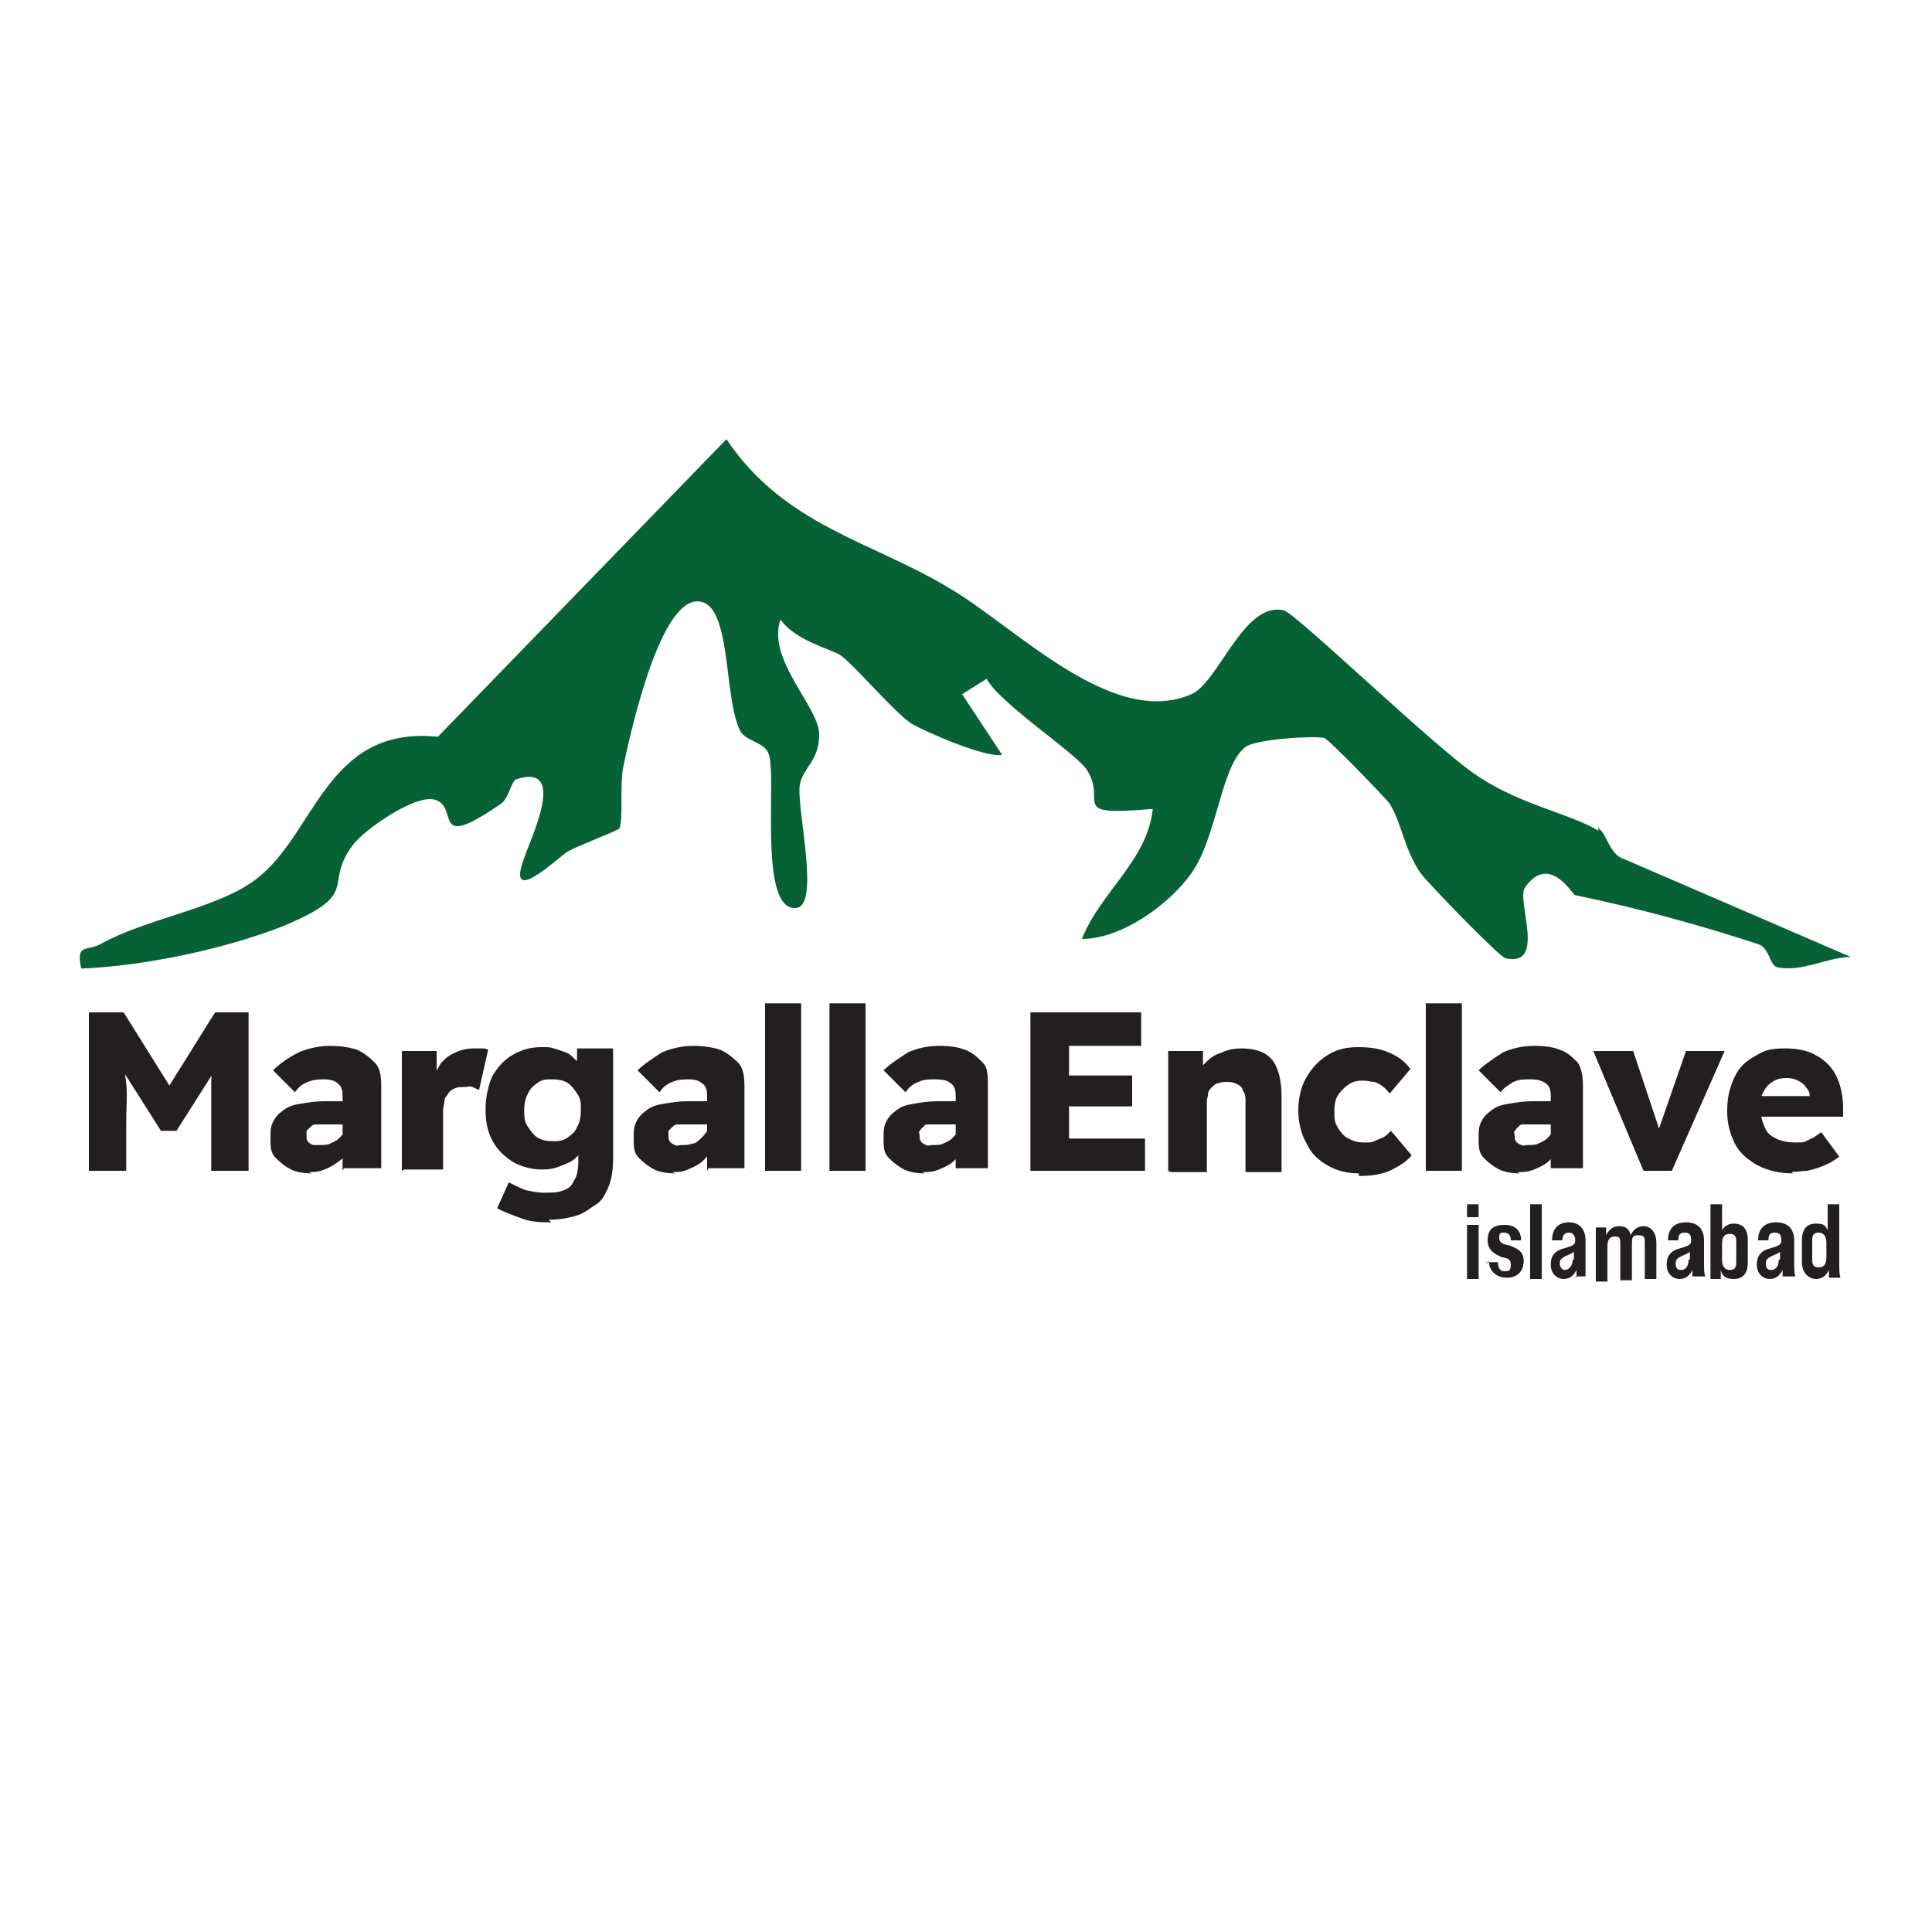 <?xml version="1.0" encoding="UTF-8"?>
<svg id="Layer_1" xmlns="http://www.w3.org/2000/svg" version="1.1" xmlns:xlink="http://www.w3.org/1999/xlink" width="150px" height="150px" viewBox="0 0 150 150">
  <!-- Generator: Adobe Illustrator 29.2.1, SVG Export Plug-In . SVG Version: 2.1.0 Build 116)  -->
  <defs>
    <style>
      .st0 {
        fill: #066234;
      }

      .st1 {
        fill: #231f20;
      }
    </style>
  </defs>
  <path class="st0" d="M124.2,64.4c.5.3.8,2,1.9,2.3l17.6,7.6c-1.8,0-3.8,1.2-5.7.8-.6-.1-.6-1.5-1.5-1.8-4.3-1.4-8.9-2.7-14.2-3.8-.2,0-2-3.3-3.9-.6-.7,1,1.7,6.2-1.5,5.5-.4,0-6.1-5.9-6.6-6.6-1.3-1.9-1.4-3.7-2.4-5.4-.2-.3-4.8-5.1-5.1-5.1-.8-.2-5.4.1-6.1.7-1.9,1.4-2.2,7-4.2,9.8-1.7,2.4-5.4,5.1-8.5,5.1,1.4-3.6,5.1-6.1,5.5-10.1-6.7.6-3.5-.5-5.1-3-.8-1.3-6.7-5.1-7.8-7.1l-1.9,1.2,3.1,4.7c-1.1.3-5.8-1.7-7-2.4-1.4-.9-4.2-4.3-5.5-5.3-.7-.5-3.5-1.1-4.7-2.8-1.1,3.1,3,6.8,3,8.9s-1.2,2.5-1.5,3.9c-.3,1.8,1.7,9.7-.4,9.6-2.8,0-1.4-10.1-2-11.9-.3-1-1.7-1-2.2-1.8-1.4-2.6-.6-10.4-3.5-10.1s-5.1,10.4-5.6,12.8c-.3,1.4,0,4-.3,4.8-.1.2-3.1,1.3-4,1.8-.7.4-4.9,4.5-3.4.5.5-1.5,3.4-7.4-.6-6.1-.4.1-.6,1.5-1.2,1.9-5.5,3.8-3.2.3-5.1-.3-1.5-.5-5.5,2.3-6.4,3.5-2.4,3.2.8,3.7-5.4,6.3-4.6,1.8-10.8,3.1-15.7,3.3-.4-2,.4-1.3,1.5-1.9,3.4-1.9,8.6-2.7,11.6-4.7,5.1-3.3,5.6-12.3,14.6-11.4l22.4-23.1c4.5,6.7,11.2,7.9,17.2,11.5,5.2,3,12.7,11,18.9,8.3,2.1-.9,4.1-7.3,7.2-6.5.9.2,12.2,11.1,15.1,12.9,3.3,2.2,7.2,2.9,9.3,4.2h0v-.3Z"/>
  <path class="st1" d="M6.9,90.9v-12.3h2.7l4.5,7.2h-1.9l4.5-7.2h2.6v12.3h-2.9v-6.7c0-.8.1-1.7.3-2.5l.3.9-3.3,5.2h-1.2l-3.3-5.2.3-.9c.1.8.2,1.6.3,2.4s0,1.9,0,3v3.8h-2.9Z"/>
  <path class="st1" d="M24.2,91.1c-.6,0-1.2-.1-1.6-.3s-.8-.5-1.2-.9-.4-.9-.4-1.5,0-.9.2-1.3.4-.6.8-.9.7-.4,1.3-.5,1.2-.2,1.8-.2h2.8v1.8h-3.3c-.2,0-.3,0-.5.2s-.2.2-.3.3v.4c0,.2,0,.3.1.4,0,.1.2.2.4.3h.5c.3,0,.6,0,.8-.1s.5-.2.7-.4.4-.4.5-.6l.5,1.3c-.2.4-.5.7-.9,1s-.7.5-1.2.7-.8.2-1.3.2h.1ZM26.6,90.9v-5.8c0-.5-.1-.8-.4-1-.2-.2-.6-.3-1-.3s-.8,0-1.3.2-.7.4-1,.8l-1.7-1.7c.5-.5,1.2-1,2-1.4.7-.3,1.6-.5,2.4-.5s1.5.1,2.1.3c.5.2,1,.6,1.4,1s.5,1,.5,1.9v6.3h-2.9Z"/>
  <path class="st1" d="M31.2,90.9v-9.3h2.7v3c.1,0-.4-.6-.4-.6.2-.5.4-.9.7-1.4.3-.4.7-.7,1.2-.9.4-.2.9-.3,1.4-.3h.6c.2,0,.3,0,.5.1l-.7,3.1c-.1,0-.3-.1-.5-.2s-.4,0-.7,0-.5,0-.7.1-.4.2-.5.4-.3.3-.3.6-.1.4-.1.7v4.6h-3Z"/>
  <path class="st1" d="M42.8,94.9c-.7,0-1.5,0-2.3-.3s-1.4-.5-1.9-.8l.9-2c.4.2.8.4,1.3.6.5.1.9.2,1.5.2s1,0,1.5-.2.6-.4.8-.8c.2-.3.3-.8.3-1.4v-1.6h.5c0,.4-.2.8-.6,1.2s-.7.5-1.2.7c-.5.2-.9.3-1.5.3-.8,0-1.6-.2-2.3-.6-.6-.4-1.2-.9-1.6-1.7s-.5-1.5-.5-2.4.2-1.8.5-2.5c.4-.7.9-1.3,1.6-1.7s1.4-.6,2.2-.6.6,0,1,.1.6.2.9.3c.3.1.5.3.7.5s.4.3.5.5.2.4.2.6l-.5.2v-2.1h2.8v8.6c0,.7-.1,1.5-.3,2s-.5,1.2-1,1.5-.9.7-1.6.9-1.4.3-2.1.3h0ZM42.9,88.6c.4,0,.8,0,1.2-.3s.6-.5.7-.8c.2-.3.3-.8.3-1.3s0-.9-.3-1.3c-.2-.3-.4-.6-.7-.8s-.7-.3-1.2-.3-.8,0-1.2.3c-.3.2-.6.5-.7.8-.2.3-.3.8-.3,1.3s0,.9.3,1.3c.2.3.4.6.7.8.3.2.7.3,1.2.3h0Z"/>
  <path class="st1" d="M52.4,91.1c-.6,0-1.2-.1-1.6-.3s-.8-.5-1.2-.9-.4-.9-.4-1.5,0-.9.2-1.3.4-.6.8-.9.7-.4,1.3-.5,1.2-.2,1.8-.2h2.8l-.2,1.8h-3.2c-.2,0-.3,0-.5.2s-.2.2-.3.3v.4c0,.2,0,.3.1.4,0,.1.2.2.4.3s.3,0,.5,0c.3,0,.6,0,.8-.1.3,0,.5-.2.7-.4s.4-.4.5-.6l.5,1.3c-.2.4-.5.7-.8,1s-.7.5-1.2.7c-.4.2-.8.2-1.3.2h.1ZM54.9,90.9v-5.8c0-.5-.1-.8-.4-1-.2-.2-.6-.3-1-.3s-.8,0-1.3.2-.7.4-1,.8l-1.7-1.7c.5-.5,1.3-1,1.9-1.4.7-.3,1.6-.5,2.4-.5s1.5.1,2.1.3c.5.2,1,.6,1.4,1s.5,1,.5,1.9v6.3h-2.8Z"/>
  <path class="st1" d="M59.4,90.9v-13h2.8v13h-2.8Z"/>
  <path class="st1" d="M64.4,90.9v-13h2.8v13h-2.8Z"/>
  <path class="st1" d="M71.8,91.1c-.6,0-1.2-.1-1.6-.3s-.8-.5-1.2-.9-.4-.9-.4-1.5,0-.9.2-1.3.4-.6.8-.9.7-.4,1.3-.5,1.2-.2,1.8-.2h2.8l-.2,1.8h-3.2c-.2,0-.3,0-.4.2-.1,0-.2.2-.3.3s0,.2,0,.4,0,.3.1.4c0,.1.2.2.4.3s.3,0,.5,0c.3,0,.6,0,.8-.1s.5-.2.7-.4.4-.4.5-.6l.5,1.3c-.2.4-.5.7-.8,1s-.7.5-1.2.7-.8.2-1.3.2h0ZM74.2,90.9v-5.8c0-.5-.1-.8-.4-1-.2-.2-.6-.3-1.2-.3s-.8,0-1.3.2-.7.4-1,.8l-1.7-1.7c.5-.5,1.3-1,1.9-1.4.7-.3,1.5-.5,2.4-.5s1.5.1,2,.3c.6.2,1,.6,1.4,1s.4,1,.4,1.9v6.3h-2.7.2Z"/>
  <path class="st1" d="M80,90.9v-12.3h8.6v2.6h-5.6v7.2h5.9v2.5h-8.8,0ZM81.5,85.9v-2.4h6.4v2.4h-6.4Z"/>
  <path class="st1" d="M90.7,90.9v-9.3h2.7v1.9l-.5.2c.1-.4.3-.8.7-1.2s.7-.6,1.3-.8c.4-.2.9-.3,1.5-.3s1.3.1,1.8.4.8.7,1,1.3c.2.5.3,1.3.3,2.1v5.8h-2.8v-5.4c0-.4,0-.7-.2-.9,0-.2-.2-.4-.4-.5-.2-.1-.4-.2-.8-.2s-.4,0-.7.1c-.2,0-.4.2-.5.3s-.3.3-.3.5-.1.4-.1.6v5.5h-2.8Z"/>
  <path class="st1" d="M105.5,91.1c-.9,0-1.7-.2-2.4-.6-.7-.4-1.3-.9-1.7-1.8-.4-.7-.6-1.6-.6-2.5s.2-1.8.6-2.5.9-1.3,1.7-1.8,1.6-.6,2.4-.6,1.6.1,2.3.4,1.3.7,1.7,1.3l-1.6,1.9c-.2-.2-.3-.4-.5-.5-.2-.2-.4-.3-.7-.4-.3,0-.5-.1-.8-.1s-.8,0-1.2.3c-.3.2-.6.5-.8.8-.2.3-.3.7-.3,1.3s0,.8.3,1.3c.2.3.4.6.8.8s.7.3,1.2.3.6,0,.8-.1.5-.2.7-.3.4-.3.6-.5l1.6,1.9c-.4.5-.9.8-1.7,1.2-.7.3-1.5.4-2.3.4h-.1Z"/>
  <path class="st1" d="M110.7,90.9v-13h2.8v13h-2.8Z"/>
  <path class="st1" d="M118,91.1c-.6,0-1.2-.1-1.6-.3s-.8-.5-1.2-.9-.4-.9-.4-1.5,0-.9.2-1.3.4-.6.8-.9.7-.4,1.3-.5,1.2-.2,1.8-.2h2.8l-.2,1.8h-3.2c-.2,0-.3,0-.4.2-.1,0-.2.2-.3.3s0,.2,0,.4,0,.3.1.4c0,.1.2.2.4.3s.3,0,.5,0c.3,0,.6,0,.8-.1s.5-.2.7-.4c.2-.2.4-.4.5-.6l.5,1.3c-.2.4-.5.7-.8,1s-.7.5-1.2.7-.8.2-1.3.2h0ZM120.4,90.9v-5.8c0-.5-.1-.8-.4-1s-.6-.3-1.2-.3-.8,0-1.3.2c-.3.2-.7.4-1,.8l-1.7-1.7c.5-.5,1.3-1,1.9-1.4.7-.3,1.5-.5,2.4-.5s1.5.1,2,.3c.6.2,1,.6,1.4,1,.3.5.4,1,.4,1.9v6.3h-2.7.2Z"/>
  <path class="st1" d="M127.6,90.9l-3.9-9.3h3.1l2.3,6.9h-.6l2.4-6.9h3l-4.1,9.3h-2.3Z"/>
  <path class="st1" d="M139.2,91.1c-1,0-1.9-.2-2.7-.6-.7-.4-1.4-.9-1.8-1.7s-.6-1.6-.6-2.5.1-1.4.3-2,.5-1.2.9-1.6.9-.7,1.5-1,1.3-.3,1.9-.3,1.3.1,1.8.3,1,.5,1.4.9c.4.4.7.9.9,1.5s.3,1.3.3,1.9v.7h-7.4l-.4-1.6h5.5l-.3.3v-.3c0-.3-.1-.5-.3-.7-.1-.2-.4-.4-.6-.5-.2-.1-.5-.2-.8-.2s-.8,0-1.2.3c-.3.2-.5.4-.7.8-.2.3-.2.7-.2,1.3s.1.9.3,1.4.5.7.9.9c.4.2.9.3,1.5.3s.7,0,1-.2c.3-.1.6-.3,1-.6l1.4,1.9c-.4.3-.7.5-1.2.7s-.8.3-1.3.4c-.4,0-.8.1-1.3.1h.1Z"/>
  <g>
    <path class="st1" d="M113.9,95.1h.9v4.2h-.9v-4.2ZM113.9,93.5h.9v1h-.9v-1Z"/>
    <path class="st1" d="M115.4,98h0c0,0,.9,0,.9,0h0c0,.5.2.7.5.7s.5,0,.5-.5-.3-.5-.7-.6c-.5-.2-1.1-.5-1.1-1.3s.4-1.2,1.3-1.2,1.3.5,1.3,1.2h-.8c0-.4-.2-.6-.5-.6s-.4,0-.4.4.3.5.8.6c.5.2,1.1.4,1.1,1.2s-.5,1.3-1.3,1.3-1.4-.5-1.4-1.3h0l-.2.2Z"/>
    <path class="st1" d="M118.8,93.5h.9v5.8h-.9v-5.8Z"/>
    <path class="st1" d="M122.4,99.2v-.6c-.2.4-.5.7-1,.7s-1-.4-1-1.1.3-1.1,1.1-1.3c.7-.2.8-.3.8-.6h0c0-.4-.2-.6-.5-.6s-.5.2-.5.6h-.8c0-.9.5-1.4,1.3-1.4s1.3.5,1.3,1.4v1.6c0,.6,0,1,0,1.2h-.8ZM122.2,97.8v-.6s-.3.2-.6.3c-.4.2-.5.3-.5.6s.2.5.4.5.6-.2.6-.8h0Z"/>
    <path class="st1" d="M128.6,96.3v3h-.9v-2.8c0-.4,0-.6-.5-.6s-.5.2-.5.8v2.7h-.9v-2.8c0-.4,0-.6-.4-.6s-.6.2-.6.8v2.7h-.9v-4.2h.8v.6c.2-.4.5-.7,1-.7s.8.2.9.7c.2-.4.5-.7,1-.7s1,.4,1,1.3h0v-.2Z"/>
    <path class="st1" d="M131.4,99.2v-.6c-.2.4-.5.7-1,.7s-1-.4-1-1.1.3-1.1,1.1-1.3c.7-.2.8-.3.8-.6h0c0-.4-.1-.6-.5-.6s-.5.2-.5.6h-.8c0-.9.5-1.4,1.4-1.4s1.4.5,1.4,1.4v1.6c0,.6,0,1,.1,1.2h-1ZM131.2,97.8v-.6s-.3.2-.6.3c-.4.2-.5.3-.5.6s.1.5.4.5.6-.2.6-.8h.1Z"/>
    <path class="st1" d="M135.7,96.3v1.7c0,.9-.4,1.3-1.1,1.3s-.9-.3-1-.7v.7h-.8v-5.8h.9v2c.2-.3.5-.5.9-.5.7,0,1.1.4,1.1,1.3h0ZM134.8,96.4c0-.4-.1-.6-.5-.6s-.6.2-.6.8v1.2c0,.5.2.8.6.8s.5-.2.5-.6v-1.5h0Z"/>
    <path class="st1" d="M138.4,99.2v-.6c-.2.4-.5.7-1,.7s-1-.4-1-1.1.3-1.1,1.1-1.3c.7-.2.8-.3.8-.6h0c0-.4-.1-.6-.5-.6s-.5.2-.5.6h-.8c0-.9.5-1.4,1.4-1.4s1.4.5,1.4,1.4v1.6c0,.6,0,1,.1,1.2h-1ZM138.2,97.8v-.6s-.3.2-.6.3c-.4.2-.5.3-.5.6s.1.5.4.5.6-.2.6-.8h.1Z"/>
    <path class="st1" d="M142,99.2v-.6c-.2.4-.5.7-1,.7s-1.1-.4-1.1-1.3v-1.7c0-.9.4-1.3,1.1-1.3s.7.2.9.5v-2h.9v4.5c0,.6,0,1,.1,1.2h-.9ZM141.8,97.7v-1.2c0-.5-.2-.8-.6-.8s-.5.2-.5.6v1.5c0,.4.1.6.5.6s.6-.2.6-.8h0Z"/>
  </g>
</svg>